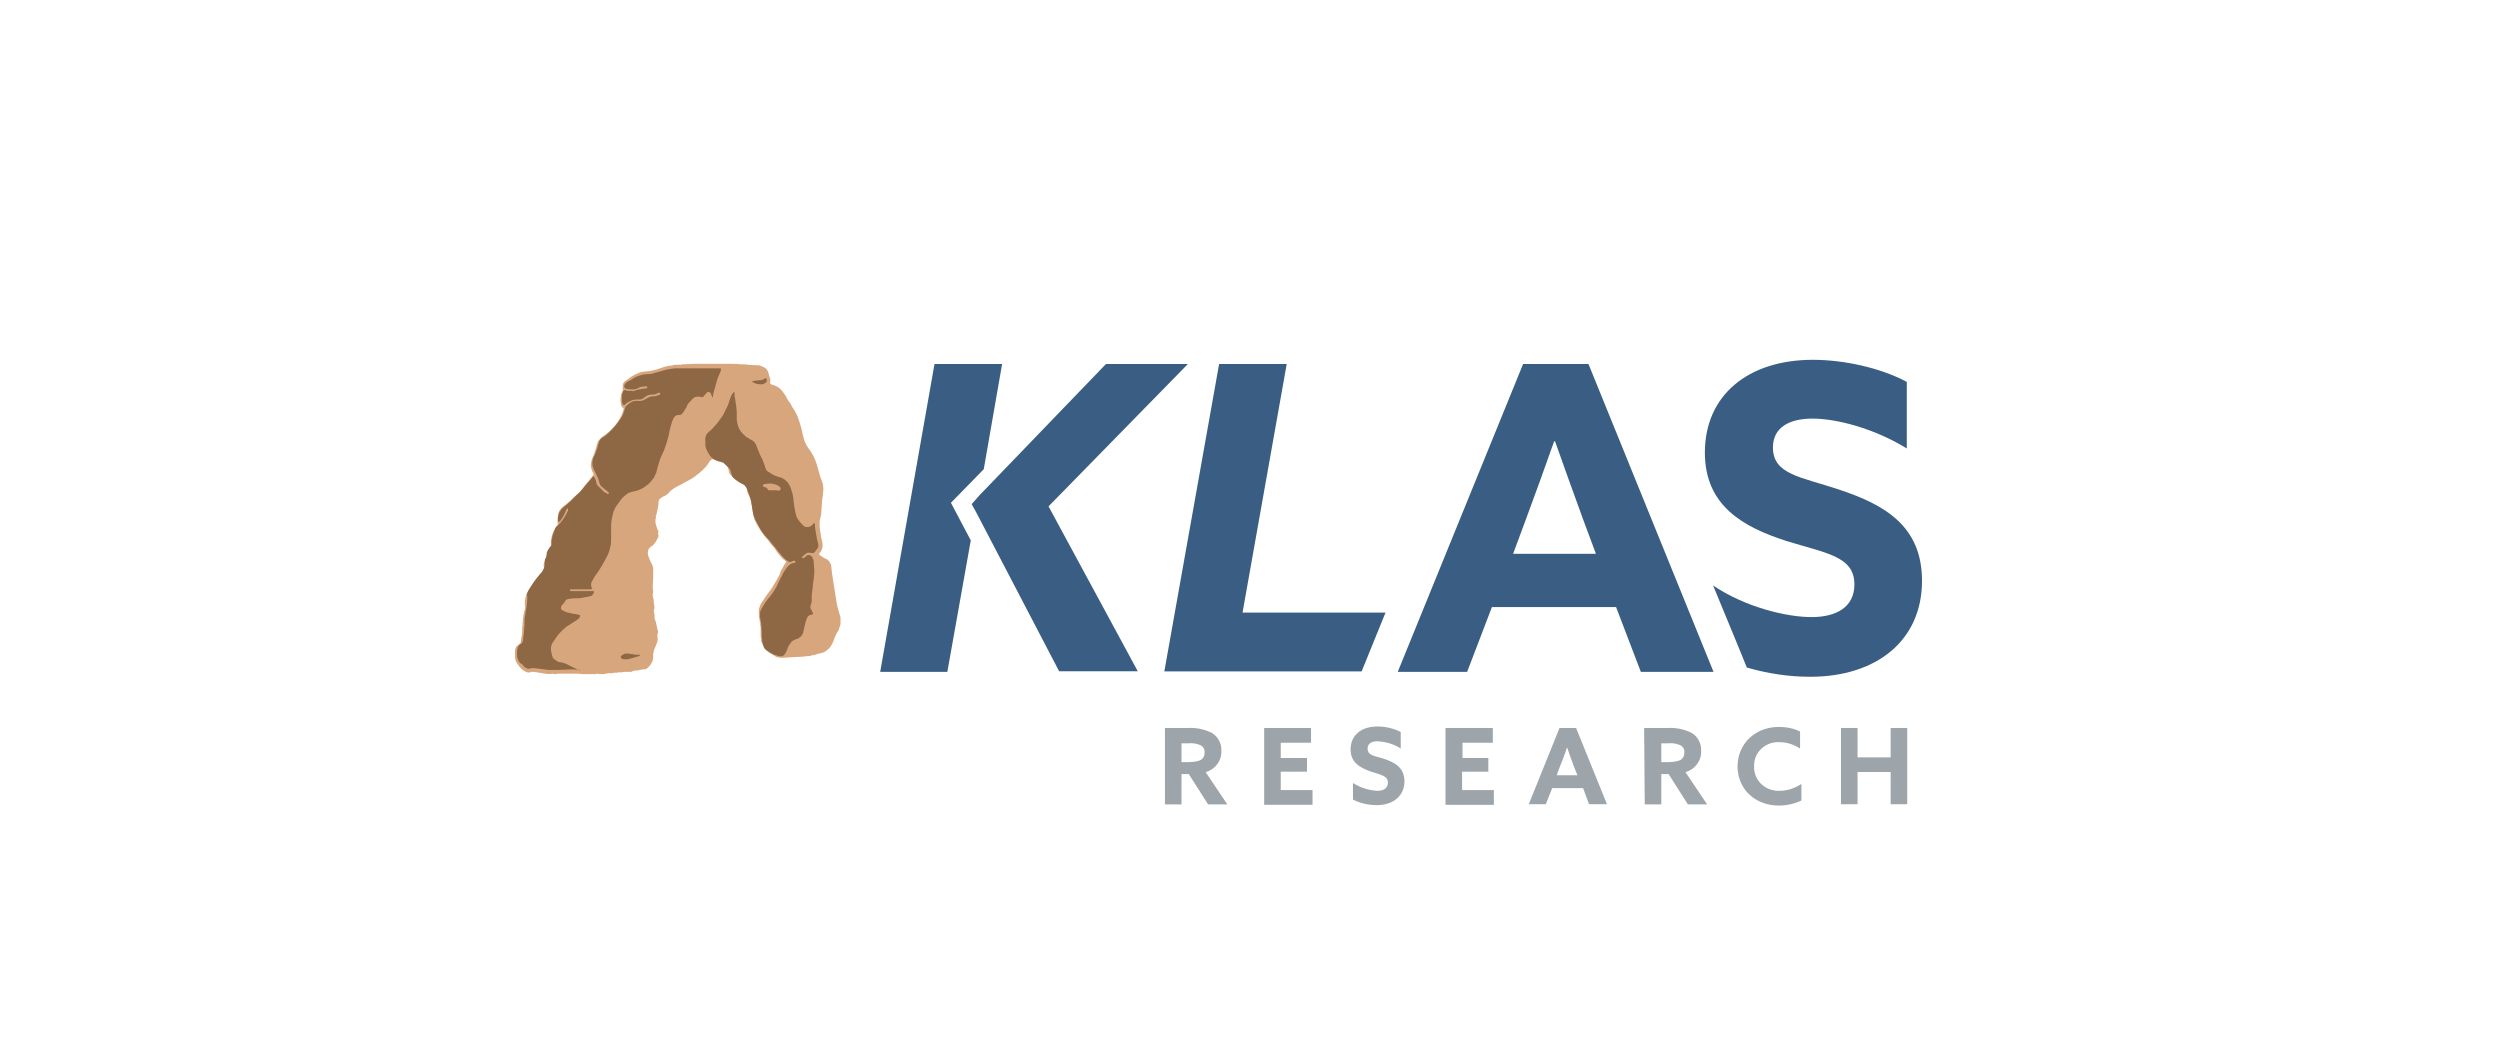 <?xml version="1.0" encoding="utf-8"?>
<!-- Generator: Adobe Illustrator 27.0.0, SVG Export Plug-In . SVG Version: 6.00 Build 0)  -->
<svg version="1.1" id="Layer_1" xmlns="http://www.w3.org/2000/svg" xmlns:xlink="http://www.w3.org/1999/xlink" x="0px" y="0px"
	 viewBox="0 0 167.52 71.27" style="enable-background:new 0 0 167.52 71.27;" xml:space="preserve">
<style type="text/css">
	.st0{fill:#3A5E83;}
	.st1{fill:#9DA5AA;}
	.st2{fill:#D7A67D;}
	.st3{fill:#8E6745;}
</style>
<g>
	<path id="path2_00000018233042576316378730000015981798384040528544_" class="st0" d="M83.26,41.05l2.96-16.66h-4.53l-3.67,20.6
		h13.22l1.6-3.94H83.26z"/>
	<path id="path4_00000020387856540531431680000017692175063707320741_" class="st0" d="M102.06,24.39h4.38l8.38,20.63h-4.87
		l-1.66-4.34h-8.32l-1.66,4.34h-4.65L102.06,24.39z M101.39,37.11h5.55l-0.86-2.31c-0.59-1.63-1.33-3.66-1.88-5.23h-0.06
		c-0.55,1.57-1.29,3.6-1.94,5.36L101.39,37.11z"/>
	<path id="path6_00000005966510111698982730000004338163258163308730_" class="st0" d="M114.79,39.23c2.19,1.48,4.96,2.12,6.6,2.12
		c1.63,0,2.87-0.65,2.87-2.19c0-1.91-1.94-2.09-4.59-2.92c-2.84-0.92-5.43-2.34-5.43-5.91c0-3.85,2.9-6.22,7.24-6.22
		c2.03,0,4.5,0.52,6.29,1.48v4.46c-2.19-1.35-4.72-2-6.32-2c-1.54,0-2.65,0.58-2.65,1.94c0,1.82,1.91,1.97,4.38,2.8
		c3.11,1.02,5.61,2.46,5.61,6.13c0,4-3.05,6.43-7.49,6.43c-1.45,0-2.87-0.22-4.25-0.62C117.07,44.74,114.79,39.23,114.79,39.23z"/>
	<path id="path8_00000134228347422944650610000006122027532806582438_" class="st0" d="M65.11,33.78l0.55-0.62l8.45-8.77h5.49
		l-9.34,9.54l5.98,11.05h-5.27L65.45,34.4L65.11,33.78z M63.72,33.69l1.33,2.52l-1.57,8.81h-4.5l3.64-20.63h4.53l-1.23,7.05
		L63.72,33.69z"/>
	<path id="path10_00000147184034840068834380000012871316771612065411_" class="st1" d="M78.02,48.78h1.6
		c0.55-0.03,1.11,0.09,1.6,0.34c0.4,0.25,0.65,0.71,0.62,1.2c0.03,0.65-0.4,1.23-1.05,1.42l1.45,2.16h-1.29l-1.29-2.03h-0.49v2.03
		h-1.11v-5.11H78.02z M79.72,51.06c0.25,0,0.49-0.03,0.71-0.12c0.18-0.09,0.31-0.31,0.28-0.52c0.03-0.22-0.09-0.4-0.28-0.49
		c-0.28-0.12-0.55-0.15-0.83-0.12h-0.43v1.26H79.72z"/>
	<path id="path12_00000090987851283189424550000008147670309712925845_" class="st1" d="M84.71,48.78h3.14v0.99h-2.03v1.02h1.76
		v0.92h-1.76v1.23h2.13v0.99h-3.24V48.78z"/>
	<path id="path14_00000121986959990460762950000015277099512509848731_" class="st1" d="M90.66,52.47c0.49,0.31,1.05,0.49,1.63,0.52
		c0.4,0,0.71-0.15,0.71-0.55c0-0.46-0.49-0.52-1.14-0.74c-0.71-0.25-1.36-0.59-1.36-1.48c0-0.95,0.71-1.54,1.79-1.54
		c0.55,0,1.08,0.12,1.57,0.37v1.11c-0.46-0.31-1.02-0.46-1.57-0.49c-0.37,0-0.65,0.15-0.65,0.49c0,0.46,0.46,0.49,1.08,0.68
		c0.77,0.25,1.39,0.62,1.39,1.51c0,0.99-0.77,1.6-1.85,1.6c-0.55,0-1.11-0.12-1.6-0.37V52.47z"/>
	<path id="path16_00000112623180923041159110000017574146509664097425_" class="st1" d="M96.86,48.78h3.17v0.99H98v1.02h1.73v0.92
		h-1.76v1.23h2.13v0.99h-3.24V48.78z"/>
	<path id="path18_00000039134102360731893930000010549462949693711012_" class="st1" d="M104.5,48.78h1.11l2.07,5.11h-1.2l-0.4-1.08
		h-2.07l-0.43,1.08h-1.14L104.5,48.78z M104.31,51.95h1.39l-0.22-0.55c-0.15-0.4-0.34-0.92-0.46-1.29h-0.03
		c-0.12,0.4-0.31,0.89-0.49,1.32L104.31,51.95z"/>
	<path id="path20_00000057134620135966275460000001205230632689881488_" class="st1" d="M110.17,48.78h1.6
		c0.55-0.03,1.11,0.09,1.6,0.34c0.4,0.25,0.65,0.71,0.62,1.2c0.03,0.65-0.4,1.23-1.05,1.42l1.45,2.16h-1.29l-1.29-2.03h-0.49v2.03
		h-1.11L110.17,48.78z M111.87,51.06c0.25,0,0.49-0.03,0.71-0.12c0.18-0.09,0.31-0.31,0.28-0.52c0.03-0.22-0.09-0.4-0.28-0.49
		c-0.28-0.12-0.55-0.15-0.83-0.12h-0.43v1.26H111.87z"/>
	<path id="path22_00000159453846959035743240000010537296980381438351_" class="st1" d="M120.71,53.64
		c-0.46,0.22-0.99,0.34-1.51,0.34c-1.63,0-2.77-1.14-2.77-2.62c0-1.48,1.14-2.65,2.77-2.65c0.49,0,0.99,0.09,1.42,0.31v1.14
		c-0.43-0.28-0.89-0.43-1.42-0.43c-0.86-0.03-1.63,0.62-1.66,1.51c0,0.03,0,0.09,0,0.12c-0.03,0.89,0.68,1.6,1.57,1.63
		c0.06,0,0.09,0,0.15,0c0.52,0,1.02-0.18,1.45-0.46V53.64z"/>
	<path id="path24_00000150073649444783967830000004104013248498379435_" class="st1" d="M123.36,48.78h1.11v1.97h2.22v-1.97h1.11
		v5.11h-1.11v-2.16h-2.22v2.16h-1.11V48.78z"/>
	<path id="path26_00000016754716818695258570000004421735225870776718_" class="st2" d="M42.82,44.9c-0.03,0-0.06,0.03-0.09,0.03
		c-0.03,0-0.09,0-0.15,0c-0.03,0-0.06,0-0.06,0c-0.03,0-0.06,0.03-0.06,0.03h-0.03c-0.03,0-0.06,0.03-0.06,0.03
		c-0.03,0-0.03,0-0.06,0.03h-0.06h-0.06c-0.03,0-0.06,0-0.09,0c-0.03,0-0.06,0-0.09,0c-0.03,0-0.06,0-0.09,0c-0.03,0-0.06,0-0.09,0
		h-0.03c-0.03,0-0.06,0-0.09,0.03c-0.03,0-0.06,0-0.06,0c-0.03,0-0.06,0-0.06,0h-0.12c-0.03,0-0.09,0-0.12,0.03
		c-0.03,0-0.06,0-0.09,0c-0.03,0-0.09,0-0.12,0h-0.03c0,0-0.03,0.03-0.06,0.03c-0.03,0-0.06,0-0.06,0h-0.18
		c-0.06,0-0.12,0-0.18,0.03l-0.22,0.03c-0.06,0-0.15,0-0.25,0c-0.03,0-0.09-0.03-0.12-0.03c-0.03,0-0.09,0-0.12,0.03h-0.25
		c-0.03,0-0.06,0-0.09,0h-0.06h-0.09c-0.03,0-0.06,0-0.06,0c-0.03,0-0.06,0-0.06,0h-0.28l-0.31-0.03h-0.92h-0.09
		c-0.03,0-0.06,0-0.09,0h-0.22c-0.06,0-0.09,0-0.12,0.03c-0.03,0-0.09,0-0.12,0s-0.06,0-0.09-0.03c-0.18,0.03-0.37,0.03-0.55,0
		c-0.18-0.03-0.37-0.06-0.55-0.09c-0.06,0-0.12-0.03-0.18-0.03c-0.06,0-0.12,0-0.18,0c-0.12,0.06-0.25,0.06-0.37,0
		c-0.12-0.06-0.22-0.12-0.31-0.22c-0.03-0.03-0.03-0.03-0.06-0.06s-0.03-0.06-0.06-0.06c-0.06-0.09-0.12-0.18-0.18-0.25
		c-0.06-0.09-0.09-0.22-0.12-0.34c0-0.03,0-0.06,0-0.06c0-0.03,0-0.03,0-0.06v-0.31c0,0,0-0.03,0-0.06c0-0.03,0-0.03,0-0.06
		c0.03-0.09,0.06-0.18,0.12-0.25c0.06-0.06,0.12-0.09,0.18-0.15c0.03,0,0.06-0.03,0.06-0.06c0-0.03,0.03-0.06,0.03-0.09
		c0-0.12,0.03-0.25,0.06-0.37c0.03-0.12,0.03-0.25,0.03-0.37c0-0.03,0-0.03,0-0.06s0-0.06,0-0.06V42c0.03-0.03,0.03-0.09,0.03-0.12
		c0-0.03,0-0.09,0-0.12c0-0.12,0.03-0.22,0.03-0.34c0-0.12,0.03-0.22,0.06-0.34c0-0.09,0.03-0.15,0.06-0.25
		c0.03-0.09,0.03-0.18,0-0.25c0-0.03,0-0.09,0-0.12c0-0.03,0-0.09,0-0.12c0-0.12,0.03-0.25,0.06-0.37s0.09-0.28,0.18-0.37
		c0.12-0.18,0.25-0.37,0.37-0.52c0.12-0.15,0.25-0.34,0.4-0.52c0.09-0.09,0.15-0.18,0.22-0.31c0.06-0.09,0.06-0.25,0.03-0.34v-0.03
		v-0.03c0-0.09,0.03-0.18,0.09-0.28c0.06-0.09,0.12-0.18,0.18-0.28c0-0.09,0.03-0.15,0.06-0.25c0.03-0.06,0.06-0.15,0.12-0.22
		c0.03-0.06,0.06-0.12,0.09-0.18c-0.06-0.15-0.06-0.25-0.06-0.31c0-0.18,0.06-0.4,0.12-0.59c0.06-0.18,0.18-0.37,0.31-0.52
		c0,0,0.03-0.03,0.03-0.06c0-0.03,0-0.06,0-0.06c-0.03-0.22,0-0.46,0.03-0.68c0.06-0.22,0.22-0.43,0.43-0.55
		c0.15-0.12,0.28-0.22,0.4-0.34s0.28-0.25,0.4-0.37c0.22-0.18,0.4-0.4,0.59-0.65c0.18-0.25,0.37-0.46,0.52-0.65
		c0.03-0.03,0.03-0.06,0.03-0.09c0-0.03,0-0.06-0.03-0.09c-0.09-0.12-0.12-0.28-0.15-0.46c0-0.15,0.03-0.34,0.09-0.49
		c0.06-0.15,0.15-0.34,0.18-0.49c0.06-0.15,0.12-0.34,0.15-0.49c0.03-0.09,0.06-0.18,0.12-0.25c0.06-0.06,0.12-0.15,0.22-0.22
		c0.31-0.22,0.62-0.46,0.86-0.77c0.25-0.31,0.46-0.65,0.55-1.02c0-0.03,0.03-0.06,0.03-0.09c0-0.03,0-0.06-0.06-0.09
		c-0.03-0.03-0.06-0.06-0.09-0.09c0-0.03-0.03-0.06-0.03-0.12c0-0.09-0.03-0.18-0.03-0.31c0-0.09,0-0.18,0.03-0.28
		c0-0.06,0-0.09,0.03-0.15c0.03-0.03,0.03-0.09,0.06-0.12c0-0.03,0.03-0.06,0.03-0.09c0-0.03,0-0.06,0-0.09c0-0.09,0-0.18,0-0.25
		c0-0.09,0.06-0.18,0.12-0.25c0.06-0.03,0.12-0.09,0.18-0.12c0.06-0.03,0.12-0.09,0.15-0.12c0.12-0.09,0.25-0.15,0.37-0.22
		c0.18-0.09,0.31-0.15,0.43-0.18c0.09,0,0.18-0.03,0.28-0.03l0.28-0.03c0.18-0.03,0.34-0.06,0.52-0.12l0.52-0.18
		c0.06,0,0.12-0.03,0.15-0.03c0.03,0,0.09,0,0.12-0.03h0.15c0.03,0,0.06,0,0.09-0.03c0.06,0,0.12-0.03,0.15-0.03h0.37
		c0.06,0,0.09-0.03,0.15-0.03h0.12c0.22,0,0.4-0.03,0.62-0.03h0.59c0.22,0,0.46,0,0.68,0c0.22,0,0.43,0,0.65,0s0.37,0,0.59,0
		c0.22,0,0.4,0,0.59,0.03c0.18,0,0.37,0,0.55,0.03c0.18,0.03,0.37,0.03,0.55,0.03c0.09,0,0.22,0,0.31,0.06
		c0.09,0.03,0.18,0.09,0.25,0.12c0.06,0.03,0.12,0.09,0.15,0.15c0.03,0.06,0.06,0.12,0.09,0.22c0,0.03,0.03,0.09,0.03,0.12
		c0,0.03,0.03,0.09,0.03,0.12c0.03,0.06,0.06,0.12,0.06,0.18s0,0.15-0.03,0.22c0.06,0.06,0.06,0.09,0.09,0.09
		c0.03,0.03,0.03,0.03,0.06,0.03c0.12,0.03,0.28,0.09,0.37,0.15c0.12,0.06,0.22,0.18,0.31,0.28c0.06,0.09,0.12,0.15,0.18,0.25
		c0.06,0.09,0.12,0.18,0.15,0.28c0.06,0.09,0.15,0.22,0.22,0.31c0.06,0.12,0.12,0.25,0.22,0.37c0.12,0.22,0.25,0.43,0.31,0.65
		c0.09,0.25,0.15,0.46,0.22,0.71c0.03,0.22,0.09,0.43,0.15,0.65c0.06,0.22,0.18,0.43,0.31,0.62c0.18,0.22,0.31,0.46,0.43,0.74
		c0.12,0.25,0.25,0.83,0.34,1.11c0.06,0.15,0.12,0.34,0.18,0.49c0.03,0.18,0.06,0.37,0.03,0.52c0,0.18-0.03,0.37-0.06,0.52
		c-0.03,0.15-0.06,0.99-0.09,1.14c-0.06,0.15-0.09,0.34-0.09,0.49s0,0.31,0.03,0.49c0.03,0.15,0.06,0.28,0.06,0.4
		c0.03,0.12,0.06,0.25,0.09,0.37c0.03,0.12,0.03,0.25,0,0.4c-0.03,0.12-0.09,0.25-0.18,0.34c-0.03,0.03-0.03,0.06-0.03,0.09
		c0,0.03,0.03,0.03,0.06,0.06c0.06,0.03,0.12,0.09,0.18,0.12c0.06,0.03,0.12,0.09,0.22,0.12c0.09,0.03,0.15,0.09,0.22,0.18
		c0.03,0.06,0.09,0.15,0.12,0.22c0.03,0.37,0.09,0.77,0.15,1.14c0.06,0.37,0.12,0.77,0.18,1.14c0.03,0.22,0.06,0.4,0.12,0.62
		c0.06,0.22,0.12,0.4,0.18,0.62v0.4v0.03c0,0,0,0,0,0.03c-0.03,0.09-0.06,0.18-0.09,0.28c-0.03,0.09-0.06,0.18-0.12,0.25
		c-0.06,0.09-0.12,0.18-0.15,0.31c-0.06,0.09-0.09,0.22-0.12,0.31c-0.06,0.12-0.12,0.25-0.18,0.34c-0.06,0.09-0.15,0.18-0.25,0.25
		c-0.09,0.09-0.22,0.15-0.34,0.18c-0.12,0.03-0.25,0.06-0.37,0.09c-0.03,0.03-0.03,0.03-0.06,0.03c-0.03,0-0.06,0-0.06,0.03h-0.12
		c-0.03,0-0.06,0.03-0.09,0.03s-0.06,0-0.09,0.03c-0.12,0-0.25,0-0.37,0.03l-0.37,0.03c-0.03,0-0.06-0.03-0.06,0
		c-0.03,0-0.03,0-0.06,0l-0.49,0.03c-0.15,0-0.34,0.03-0.52,0.03c-0.15,0-0.28-0.03-0.4-0.06l-0.34-0.22
		c-0.06-0.03-0.09-0.03-0.12-0.06c-0.06-0.03-0.09-0.06-0.12-0.09c-0.09-0.09-0.15-0.18-0.22-0.28c-0.06-0.09-0.12-0.22-0.15-0.31
		c-0.03-0.03-0.03-0.06-0.06-0.09c0-0.03,0-0.06,0-0.09v-0.09c0-0.03,0-0.06-0.03-0.09v-0.37c0-0.06,0-0.12,0-0.15
		c0-0.06,0-0.12,0-0.15s-0.03-0.06-0.03-0.12v-0.15c0-0.03,0-0.06-0.03-0.06c0-0.09,0-0.15-0.03-0.25
		c-0.03-0.06-0.03-0.12-0.03-0.22v-0.25c0-0.09,0-0.18,0.03-0.25c0.03-0.09,0.06-0.15,0.09-0.25c0.03-0.06,0.09-0.12,0.12-0.18
		c0.03-0.06,0.09-0.12,0.12-0.18c0.15-0.25,0.34-0.46,0.49-0.68c0.15-0.25,0.31-0.49,0.43-0.74c0.03-0.06,0.06-0.09,0.09-0.15
		c0.03-0.06,0.03-0.09,0.06-0.15c0-0.03,0-0.06,0.03-0.09c0-0.03,0.03-0.06,0.03-0.09c0.06-0.09,0.09-0.15,0.15-0.25
		c0.03-0.09,0.09-0.15,0.15-0.25c0.03-0.03,0.03-0.06,0.03-0.09c0-0.03-0.03-0.03-0.06-0.06l-0.03-0.03
		c-0.03-0.03-0.06-0.06-0.09-0.06c-0.09-0.09-0.18-0.18-0.28-0.31c-0.09-0.12-0.18-0.22-0.25-0.34c-0.06-0.12-0.15-0.22-0.25-0.31
		c-0.09-0.09-0.15-0.22-0.25-0.34c-0.18-0.18-0.34-0.4-0.49-0.62c-0.15-0.22-0.28-0.46-0.4-0.71c-0.09-0.22-0.18-1.05-0.25-1.26
		c-0.06-0.22-0.15-0.43-0.25-0.65v-0.09c0-0.09-0.03-0.15-0.09-0.25c-0.03-0.06-0.09-0.12-0.18-0.18c-0.03-0.03-0.09-0.06-0.12-0.06
		l-0.15-0.06c-0.12-0.06-0.22-0.12-0.31-0.22c-0.09-0.09-0.18-0.18-0.28-0.28l-0.03-0.03l-0.03-0.03c-0.03-0.06-0.09-0.43-0.12-0.46
		c-0.03-0.06-0.09-0.12-0.15-0.15c-0.03-0.03-0.06-0.06-0.09-0.09c-0.03-0.03-0.09-0.06-0.12-0.06c-0.09,0-0.18-0.03-0.28-0.06
		c-0.09-0.03-0.15-0.09-0.25-0.12c-0.03-0.03-0.06-0.03-0.09-0.03c-0.03,0-0.09,0.03-0.12,0.03l-0.09,0.09
		c-0.03,0.03-0.06,0.06-0.06,0.09c-0.09,0.15-0.18,0.28-0.31,0.4c-0.12,0.12-0.25,0.25-0.37,0.34c-0.18,0.15-0.4,0.31-0.62,0.43
		c-0.22,0.12-0.46,0.25-0.68,0.37c-0.15,0.06-0.28,0.15-0.4,0.22c-0.12,0.09-0.25,0.18-0.34,0.31c-0.03,0.03-0.09,0.09-0.15,0.12
		l-0.15,0.09c-0.06,0-0.09,0.03-0.12,0.06c-0.03,0.03-0.06,0.03-0.09,0.06c-0.06,0.03-0.09,0.06-0.12,0.12
		c-0.03,0.06-0.03,0.09-0.03,0.15c0,0.15-0.03,0.28-0.06,0.43c-0.03,0.15-0.06,0.28-0.09,0.43l-0.03,0.03v0.03c0,0.03,0,0.06,0,0.09
		c0,0.03,0,0.03,0,0.06c0,0.03-0.03,0.06-0.03,0.09v0.06c0,0.09,0,0.18,0.03,0.28c0.03,0.09,0.06,0.18,0.09,0.28
		c0,0.03,0.03,0.09,0.06,0.12c0.03,0.03,0.03,0.09,0,0.12v0.15c0.03,0.03,0.03,0.06,0.03,0.09s-0.03,0.06-0.03,0.09
		c-0.03,0.06-0.06,0.12-0.09,0.18l-0.09,0.15c-0.03,0.06-0.09,0.09-0.12,0.15c-0.03,0.06-0.09,0.09-0.15,0.12
		c-0.03,0.03-0.06,0.06-0.09,0.09c-0.03,0.03-0.09,0.06-0.09,0.09s-0.03,0.06-0.03,0.09s-0.03,0.06-0.03,0.09
		c0,0.09,0,0.18,0.03,0.28c0.03,0.09,0.06,0.18,0.09,0.25c0.06,0.12,0.12,0.25,0.18,0.37c0.06,0.12,0.06,0.28,0.06,0.43v0.46
		c0,0.15-0.03,0.31-0.03,0.46c0,0.15,0,0.31,0.03,0.46c-0.03,0.06-0.03,0.12-0.03,0.22c0,0.06,0.03,0.15,0.03,0.22l0.03,0.03v0.03
		c0,0.12,0,0.22,0.03,0.34c0.03,0.12,0.03,0.22,0,0.34v0.03l-0.03,0.03v0.03l0.03,0.03c0,0.06,0,0.15,0.03,0.22
		c0,0.06,0,0.15,0,0.22v0.03c0.03,0.09,0.06,0.18,0.09,0.25c0.03,0.09,0.03,0.18,0.06,0.28c0.03,0.09,0.03,0.15,0.06,0.25
		c0.03,0.09,0.03,0.15,0,0.25c0,0.03-0.03,0.06-0.03,0.12c0,0.03,0,0.06,0.03,0.09c0,0.15,0,0.31-0.06,0.43
		c-0.06,0.15-0.12,0.28-0.18,0.43c0,0.03-0.03,0.09-0.03,0.12c0,0.06-0.03,0.09-0.03,0.15v0.22c0,0.09-0.03,0.22-0.06,0.31
		c-0.06,0.09-0.09,0.15-0.15,0.25c-0.09,0.09-0.18,0.18-0.28,0.25C43.1,44.84,42.98,44.87,42.82,44.9
		C42.85,44.87,42.85,44.9,42.82,44.9z"/>
	<path id="path28_00000084489242799096819580000001177201525160011696_" class="st3" d="M47.32,29.16c0.03-0.09,0.09-0.15,0.18-0.22
		c0.15-0.12,0.28-0.25,0.4-0.4c0.12-0.12,0.25-0.28,0.34-0.43c0.15-0.18,0.28-0.4,0.37-0.62c0.12-0.22,0.22-0.43,0.28-0.68
		l0.09-0.25c0.03-0.09,0.09-0.15,0.15-0.25c0.03-0.03,0.03-0.03,0.06-0.03h0.03v0.25c0,0.03,0,0.09,0.03,0.12
		c0.03,0.22,0.06,0.43,0.09,0.65c0.03,0.18,0.03,0.37,0.03,0.55c-0.03,0.28,0.03,0.55,0.12,0.8c0.09,0.22,0.25,0.4,0.43,0.55
		c0.06,0.06,0.12,0.12,0.22,0.15c0.06,0.06,0.15,0.09,0.25,0.15c0.06,0.03,0.12,0.09,0.15,0.12c0.06,0.06,0.09,0.12,0.12,0.18
		c0.06,0.15,0.12,0.31,0.18,0.46c0.06,0.15,0.12,0.31,0.22,0.46l0.12,0.31c0.06,0.12,0.12,0.49,0.25,0.55
		c0.12,0.09,0.25,0.15,0.4,0.25c0.15,0.06,0.28,0.12,0.43,0.15c0.12,0.03,0.22,0.09,0.31,0.15c0.09,0.06,0.18,0.15,0.25,0.25
		c0.09,0.15,0.18,0.31,0.22,0.49c0.06,0.15,0.09,0.34,0.12,0.49c0.03,0.43,0.09,0.86,0.22,1.29c0.12,0.22,0.28,0.4,0.43,0.55
		c0.06,0.06,0.15,0.12,0.25,0.12c0.09,0,0.15,0,0.25-0.06c0.03,0,0.09-0.03,0.09-0.06l0.09-0.09l0.03-0.03
		c0.03,0,0.03-0.03,0.06-0.03c0,0.03,0.03,0.03,0.03,0.06c0,0.03,0,0.03,0,0.06v0.15c0.03,0.18,0.06,0.37,0.09,0.55
		c0.03,0.18,0.06,0.37,0.12,0.55c0.03,0.09,0.03,0.22-0.03,0.31c-0.06,0.09-0.12,0.15-0.18,0.25c-0.06,0.06-0.12,0.09-0.18,0.09
		l-0.15-0.03c-0.06,0-0.09,0-0.15,0c-0.03,0-0.09,0.03-0.12,0.06c-0.06,0.03-0.09,0.06-0.12,0.09c-0.03,0.03-0.06,0.06-0.09,0.09
		c-0.03,0-0.03,0.03-0.06,0.03c0,0,0,0.03,0,0.06l0.03,0.03h0.03c0.03,0,0.06,0,0.09-0.03c0.03-0.03,0.06-0.03,0.09-0.06
		c0.06-0.09,0.15-0.12,0.25-0.12c0.09,0.03,0.18,0.09,0.22,0.18c0,0.03,0,0.06,0.03,0.09c0,0.03,0.03,0.03,0.03,0.06
		c0,0.12,0.03,0.25,0.03,0.37c0,0.12,0.03,0.25,0.03,0.37c0,0.15-0.03,0.28-0.03,0.4c0,0.12-0.03,0.25-0.06,0.4
		c0,0.18-0.03,0.4-0.06,0.58c-0.03,0.18-0.03,0.37-0.03,0.59c0,0.03,0,0.06,0,0.09s-0.03,0.09-0.03,0.12
		c-0.03,0.06-0.06,0.15-0.06,0.25c0,0.06,0.03,0.15,0.09,0.22c0.06,0.12,0.09,0.18,0.09,0.22s-0.06,0.06-0.22,0.09
		c-0.03,0-0.06,0.03-0.09,0.06c-0.03,0.03-0.06,0.06-0.09,0.12c-0.06,0.15-0.12,0.34-0.15,0.49c-0.03,0.18-0.09,0.34-0.12,0.52
		c-0.03,0.09-0.09,0.18-0.15,0.25c-0.06,0.06-0.15,0.12-0.25,0.15c-0.09,0.03-0.18,0.06-0.28,0.12c-0.09,0.06-0.15,0.15-0.22,0.25
		c-0.06,0.09-0.12,0.18-0.15,0.31c-0.03,0.09-0.09,0.22-0.15,0.31c-0.03,0.06-0.09,0.12-0.15,0.15c-0.06,0.03-0.12,0.03-0.18,0.03
		c-0.15-0.03-0.28-0.06-0.43-0.12c-0.12-0.06-0.25-0.12-0.37-0.22c-0.09-0.03-0.15-0.09-0.22-0.15c-0.06-0.06-0.09-0.15-0.12-0.25
		c-0.03-0.09-0.06-0.18-0.06-0.25c0-0.09-0.03-0.18-0.03-0.25c0-0.22,0-0.46-0.03-0.68c0-0.22-0.03-0.43-0.09-0.68
		c0-0.09,0-0.22,0-0.31c0-0.12,0.06-0.22,0.12-0.31c0.06-0.09,0.12-0.22,0.18-0.31l0.22-0.31c0.15-0.15,0.28-0.34,0.4-0.52
		s0.22-0.37,0.31-0.58c0.06-0.15,0.15-0.28,0.22-0.43c0.06-0.15,0.15-0.31,0.25-0.43c0.06-0.12,0.15-0.22,0.25-0.31
		c0.09-0.09,0.25-0.15,0.37-0.15c0.03,0,0.03,0,0.03-0.03l0.03-0.03c0-0.03,0-0.03-0.03-0.06l-0.06-0.03c-0.03,0-0.06,0-0.09,0.03
		c-0.03,0-0.06,0.03-0.09,0.03c-0.06,0.03-0.09,0.06-0.12,0.03c-0.03,0-0.06-0.03-0.09-0.03c-0.12-0.09-0.22-0.15-0.31-0.25
		c-0.09-0.09-0.15-0.18-0.25-0.28c-0.12-0.15-0.25-0.31-0.37-0.46c-0.12-0.15-0.25-0.31-0.37-0.46c-0.22-0.22-0.43-0.46-0.59-0.74
		c-0.15-0.28-0.31-0.55-0.43-0.86c-0.09-0.22-0.15-1.05-0.25-1.26c-0.09-0.22-0.15-0.43-0.25-0.65c-0.03-0.03-0.06-0.09-0.09-0.12
		c-0.03-0.03-0.06-0.06-0.12-0.09c-0.12-0.06-0.25-0.12-0.37-0.22c-0.12-0.09-0.25-0.18-0.34-0.28c-0.06-0.06-0.12-0.46-0.18-0.52
		c-0.06-0.06-0.12-0.15-0.18-0.18c-0.06-0.09-0.15-0.15-0.22-0.22c-0.06-0.06-0.15-0.09-0.25-0.12c-0.09-0.03-0.15-0.03-0.25-0.06
		c-0.06-0.03-0.15-0.06-0.22-0.12c-0.06-0.03-0.09-0.09-0.15-0.12c-0.03-0.03-0.06-0.09-0.09-0.12c-0.09-0.12-0.15-0.25-0.22-0.4
		c-0.06-0.15-0.09-0.31-0.06-0.46C47.23,29.35,47.29,29.26,47.32,29.16z M51.33,32.67c0.06,0.03,0.09,0.06,0.12,0.12
		c0,0.03,0.03,0.03,0.06,0.06c0.03,0,0.06,0,0.09,0c0.09,0,0.18,0,0.28,0c0.09,0,0.18,0,0.31,0.03c0.03,0,0.09-0.03,0.09-0.06
		c0.03-0.03,0.03-0.09,0.03-0.12c-0.03-0.03-0.06-0.09-0.09-0.09c-0.03-0.03-0.09-0.06-0.12-0.09c-0.12-0.06-0.28-0.09-0.4-0.12
		c-0.15,0-0.28,0-0.43,0.03l-0.09,0.03c-0.03,0-0.06,0.03-0.06,0.06c0,0.03,0.03,0.06,0.03,0.09l0.03,0.03
		C51.24,32.61,51.27,32.64,51.33,32.67z M50.71,25.72c0.12,0.03,0.25,0.03,0.37,0.03c0.06,0,0.09-0.03,0.15-0.06
		c0.06-0.03,0.09-0.06,0.12-0.09c0.03-0.03,0.06-0.09,0.03-0.12c-0.03-0.03-0.03-0.06-0.03-0.12c0-0.03-0.03-0.03-0.03-0.03
		c-0.03,0-0.03,0.03-0.06,0.03c-0.09,0.06-0.22,0.12-0.34,0.12c-0.12,0-0.25,0.03-0.37,0.03c-0.03,0.03-0.06,0.03-0.09,0.03
		c-0.03,0-0.06,0.03-0.09,0.03C50.47,25.62,50.59,25.69,50.71,25.72z M38.2,44.62c-0.22-0.12-0.43-0.22-0.68-0.25
		c-0.09,0-0.15-0.03-0.22-0.09c-0.06-0.03-0.12-0.09-0.18-0.12c0,0-0.03,0-0.03-0.03s-0.03-0.03-0.03-0.03
		c-0.06-0.12-0.09-0.28-0.12-0.4c-0.03-0.15-0.03-0.28,0-0.43c0.03-0.09,0.06-0.15,0.12-0.25c0.06-0.06,0.09-0.15,0.15-0.22
		c0.09-0.15,0.22-0.31,0.34-0.43c0.12-0.12,0.25-0.25,0.4-0.37c0.09-0.06,0.18-0.12,0.28-0.18l0.28-0.18l0.18-0.12
		c0.06-0.03,0.12-0.09,0.15-0.15c0.03-0.03,0.03-0.06,0.03-0.12c0-0.03-0.03-0.03-0.09-0.06c-0.12-0.03-0.25-0.06-0.37-0.06
		c-0.12-0.03-0.25-0.06-0.37-0.09c-0.06,0-0.12-0.03-0.18-0.06c-0.06-0.03-0.12-0.06-0.18-0.09c-0.06-0.03-0.09-0.09-0.09-0.15
		c0-0.09,0.03-0.15,0.09-0.22l0.06-0.06c0.03-0.03,0.03-0.03,0.06-0.06c0.03-0.09,0.09-0.15,0.15-0.22
		c0.06-0.03,0.15-0.06,0.25-0.06c0.12-0.03,0.28-0.03,0.4-0.03s0.28,0,0.4-0.03L39.28,40c0.09,0,0.18-0.03,0.28-0.06
		c0.06,0,0.12-0.03,0.15-0.09c0.03-0.03,0.06-0.09,0.09-0.15c0-0.03,0-0.06,0-0.06c0-0.03-0.03-0.03-0.06-0.03H39
		c-0.12,0-0.22,0-0.34,0s-0.25,0-0.37,0h-0.06c-0.03,0-0.03-0.03-0.03-0.06s0-0.06,0.03-0.06c0.09,0,0.12,0,0.15,0
		c0.15,0,0.34,0,0.49,0c0.15,0,0.34,0,0.49,0c0.06,0,0.09,0,0.15,0c0.06,0,0.12-0.03,0.18-0.03c-0.09-0.15-0.12-0.34-0.03-0.49
		c0.09-0.15,0.15-0.31,0.28-0.46c0.15-0.22,0.28-0.4,0.4-0.62c0.12-0.22,0.25-0.43,0.37-0.68c0.09-0.18,0.15-0.37,0.18-0.55
		c0.06-0.18,0.06-0.4,0.06-0.58V35.2c0-0.25,0.06-0.52,0.12-0.77c0.06-0.25,0.18-0.49,0.37-0.71c0.09-0.12,0.18-0.28,0.28-0.37
		c0.12-0.12,0.25-0.22,0.37-0.31c0.09-0.03,0.18-0.06,0.28-0.09c0.09-0.03,0.18-0.03,0.28-0.06c0.25-0.09,0.46-0.18,0.65-0.34
		c0.22-0.15,0.37-0.34,0.52-0.55c0.06-0.09,0.09-0.22,0.15-0.31c0.03-0.12,0.06-0.25,0.09-0.37c0.06-0.18,0.12-0.4,0.18-0.58
		c0.09-0.18,0.15-0.37,0.25-0.55c0.06-0.18,0.12-0.34,0.18-0.52c0.06-0.18,0.09-0.37,0.15-0.55c0.03-0.18,0.06-0.37,0.12-0.55
		c0.06-0.18,0.09-0.34,0.18-0.52c0.03-0.06,0.09-0.15,0.15-0.18c0.06-0.06,0.12-0.06,0.22-0.06c0.06,0,0.09,0,0.15-0.03
		c0.06-0.03,0.09-0.09,0.12-0.12c0.09-0.12,0.18-0.28,0.25-0.4c0.03-0.12,0.12-0.25,0.25-0.37c0.06-0.06,0.12-0.15,0.22-0.22
		c0.06-0.06,0.15-0.09,0.25-0.09h0.12l0.15,0.03c0.03,0,0.06,0,0.09,0c0.03,0,0.06-0.03,0.06-0.06c0.03-0.03,0.03-0.06,0.06-0.06
		c0-0.03,0.03-0.03,0.06-0.06c0.03-0.06,0.06-0.09,0.09-0.12c0.03-0.03,0.09-0.06,0.15-0.03c0.06,0,0.12,0.06,0.12,0.09
		c0.03,0.06,0.03,0.09,0.06,0.15c0,0,0.03,0.03,0.03,0.06c0,0.03,0,0.03,0.03,0.06c0-0.03,0.03-0.06,0.03-0.09c0-0.03,0-0.06,0-0.09
		c0.06-0.28,0.15-0.52,0.22-0.8c0.06-0.28,0.18-0.52,0.28-0.77c0.03-0.06,0.03-0.12,0.03-0.18c0-0.03-0.06-0.03-0.18-0.03h-1.17
		H46.8c-0.09,0-0.15,0-0.25,0c-0.22,0-0.43,0-0.62,0h-0.62c-0.22,0-0.43,0.06-0.65,0.09c-0.22,0.06-0.43,0.12-0.65,0.18l-0.31,0.09
		c-0.09,0.03-0.18,0.03-0.31,0.03c-0.22,0-0.43,0.06-0.62,0.12s-0.37,0.18-0.55,0.31l-0.15,0.06c-0.03,0.03-0.06,0.06-0.12,0.09
		c-0.03,0.03-0.06,0.06-0.09,0.12c-0.03,0.03-0.03,0.09-0.03,0.12c0,0.03,0,0.09,0.06,0.12c0.03,0.03,0.06,0.03,0.12,0.06
		c0.12,0,0.25,0.03,0.37,0.03s0.25-0.03,0.37-0.09c0.09-0.06,0.18-0.09,0.25-0.09c0.09,0,0.15-0.03,0.25-0.03h0.09
		c0.03,0,0.03,0.03,0.03,0.06s0,0.06-0.03,0.06c-0.03,0-0.06,0.03-0.09,0.03c-0.09,0-0.18,0-0.28,0.03
		c-0.09,0.03-0.18,0.03-0.31,0.06c-0.06,0.03-0.12,0.06-0.18,0.06c-0.06,0.03-0.12,0.03-0.18,0h-0.18c-0.06,0-0.12,0-0.15-0.03
		c-0.06-0.03-0.09-0.03-0.15,0c-0.06,0.03-0.09,0.06-0.09,0.12c-0.03,0.09-0.06,0.18-0.06,0.28v0.28c0,0.03,0,0.06,0,0.09
		c0,0.03,0.03,0.06,0.03,0.09c0,0.03,0.03,0.12,0.09,0.12c0.06,0,0.09,0,0.12-0.06c0.12-0.12,0.28-0.18,0.43-0.25
		c0.15-0.06,0.31-0.06,0.49-0.06c0.06,0,0.12,0,0.18-0.03c0.06-0.03,0.12-0.06,0.18-0.12c0.09-0.06,0.15-0.12,0.28-0.15
		c0.09-0.03,0.18-0.03,0.28-0.03c0.06,0,0.12,0,0.18-0.03l0.18-0.09c0.03,0,0.06,0,0.06,0c0.03,0,0.03,0,0.06,0.03
		c0.03,0.03,0,0.06,0,0.06v0.03c-0.09,0.03-0.15,0.06-0.25,0.09c-0.09,0.03-0.15,0.03-0.25,0.03c-0.06,0-0.12,0-0.18,0.03
		c-0.06,0.03-0.12,0.06-0.18,0.09c-0.09,0.06-0.18,0.09-0.28,0.15c-0.09,0.03-0.22,0.06-0.34,0.03c-0.15,0-0.28,0-0.4,0.06
		s-0.25,0.15-0.34,0.25c-0.06,0.03-0.09,0.09-0.12,0.15c-0.03,0.06-0.03,0.15-0.06,0.22c-0.06,0.18-0.12,0.37-0.25,0.52
		c-0.09,0.15-0.22,0.31-0.34,0.46c-0.12,0.15-0.28,0.31-0.43,0.46c-0.15,0.15-0.31,0.28-0.49,0.37c-0.06,0.06-0.12,0.12-0.15,0.18
		c-0.03,0.09-0.06,0.15-0.09,0.25c-0.03,0.15-0.06,0.28-0.12,0.43c-0.06,0.12-0.09,0.28-0.18,0.4c-0.06,0.15-0.09,0.31-0.09,0.46
		s0.06,0.31,0.12,0.43c0.06,0.12,0.12,0.25,0.18,0.37c0.06,0.12,0.12,0.25,0.15,0.4c0.03,0.15,0.09,0.28,0.22,0.37
		c0.09,0.09,0.22,0.18,0.34,0.28l0.03,0.03c0.03,0,0.03,0.03,0.03,0.03s0.03,0,0.03,0.03s0,0.03,0,0.06c0,0.03-0.03,0.03-0.06,0.03
		c-0.03,0-0.03,0-0.06-0.03c-0.03-0.03-0.09-0.03-0.12-0.06c-0.03-0.03-0.06-0.03-0.09-0.06c-0.03-0.03-0.06-0.06-0.09-0.09
		c-0.03-0.03-0.06-0.06-0.09-0.09l-0.09-0.09c-0.03-0.03-0.06-0.06-0.09-0.09c0-0.03,0-0.03-0.03-0.03
		c-0.03-0.03-0.06-0.06-0.09-0.12c0-0.06-0.03-0.09-0.03-0.15c0-0.06-0.03-0.12-0.06-0.18c-0.03-0.06-0.06-0.12-0.06-0.15
		c-0.03-0.03-0.06-0.03-0.06-0.03s-0.03,0-0.06,0.03c-0.09,0.12-0.18,0.25-0.31,0.37c-0.12,0.12-0.22,0.25-0.31,0.37
		c-0.09,0.12-0.25,0.31-0.4,0.43c-0.15,0.12-0.28,0.28-0.43,0.43c-0.09,0.09-0.18,0.15-0.28,0.25c-0.09,0.06-0.18,0.15-0.28,0.25
		c-0.09,0.06-0.15,0.18-0.22,0.28c-0.03,0.09-0.06,0.22-0.09,0.31v0.25c0,0.03,0.03,0.06,0.03,0.06c0.03,0,0.06,0,0.06,0
		c0.03-0.03,0.03-0.06,0.06-0.06c0.09-0.12,0.15-0.22,0.22-0.34c0.06-0.12,0.12-0.25,0.18-0.37c0-0.03,0-0.06,0.03-0.09
		c0-0.03,0.06-0.03,0.06-0.03c0.03,0,0.03,0.03,0.03,0.06c0,0.03,0,0.06,0,0.09c-0.09,0.18-0.18,0.37-0.31,0.55
		c-0.12,0.18-0.25,0.34-0.4,0.46c-0.09,0.06-0.15,0.15-0.18,0.28c-0.03,0.12-0.09,0.22-0.12,0.31c-0.03,0.09-0.06,0.18-0.06,0.28
		c-0.03,0.09-0.03,0.18-0.03,0.28c0,0.03,0,0.06,0,0.09c0,0.03-0.03,0.06-0.03,0.09c-0.09,0.09-0.15,0.18-0.22,0.31
		c-0.06,0.09-0.09,0.22-0.09,0.34c0,0.03-0.03,0.09-0.03,0.12c0,0.03-0.03,0.09-0.06,0.12c0,0.03-0.03,0.09-0.03,0.12
		c0,0.03,0,0.06,0,0.09c0,0.15,0,0.31-0.06,0.43c-0.06,0.15-0.15,0.28-0.28,0.4c-0.12,0.15-0.28,0.34-0.4,0.52
		c-0.12,0.18-0.25,0.37-0.37,0.58c-0.03,0.09-0.06,0.18-0.09,0.25c0.06,0.18,0.03,0.28,0.03,0.34c0,0.18-0.03,0.37-0.06,0.55
		c-0.03,0.18-0.06,0.37-0.09,0.55c-0.03,0.12-0.03,0.25-0.03,0.34c0,0.18,0,0.37-0.03,0.55c0,0.18-0.03,0.37-0.06,0.55v0.12
		c0,0.03,0,0.09-0.03,0.12c0,0.03-0.03,0.09-0.06,0.12c-0.03,0.06-0.06,0.09-0.12,0.09c-0.09,0.09-0.15,0.18-0.18,0.31
		c-0.03,0.12-0.03,0.25-0.03,0.37c0,0.15,0.03,0.28,0.09,0.4c0.06,0.12,0.15,0.22,0.28,0.28c0.03,0.03,0.06,0.09,0.09,0.12
		c0.03,0.03,0.06,0.06,0.12,0.09c0.03,0.03,0.09,0.03,0.12,0.06c0.06,0.03,0.09,0.03,0.15,0c0.09-0.03,0.18-0.03,0.28-0.03
		l0.28,0.03c0.22,0.03,0.46,0.06,0.68,0.09c0.25,0,0.46,0,0.71,0c0.25,0,0.46-0.03,0.71-0.03s0.49,0,0.71,0.03
		c-0.03,0.03-0.03,0.06,0,0.06c0.03,0,0,0,0.03,0C38.63,44.84,38.42,44.71,38.2,44.62z M42.48,43.85c-0.15-0.03-0.28-0.03-0.43-0.06
		c-0.06,0-0.15,0-0.22,0.03c-0.06,0.03-0.12,0.06-0.15,0.09c-0.06,0.03-0.09,0.09-0.09,0.12c0.03,0.06,0.06,0.09,0.09,0.12
		c0.09,0.03,0.15,0.03,0.25,0.03c0.09,0,0.15,0,0.25-0.03l0.31-0.09c0.09-0.03,0.18-0.06,0.31-0.09l0.06-0.03
		c0.03-0.03,0.03-0.03,0.06-0.06C42.76,43.88,42.61,43.88,42.48,43.85z"/>
</g>
</svg>
